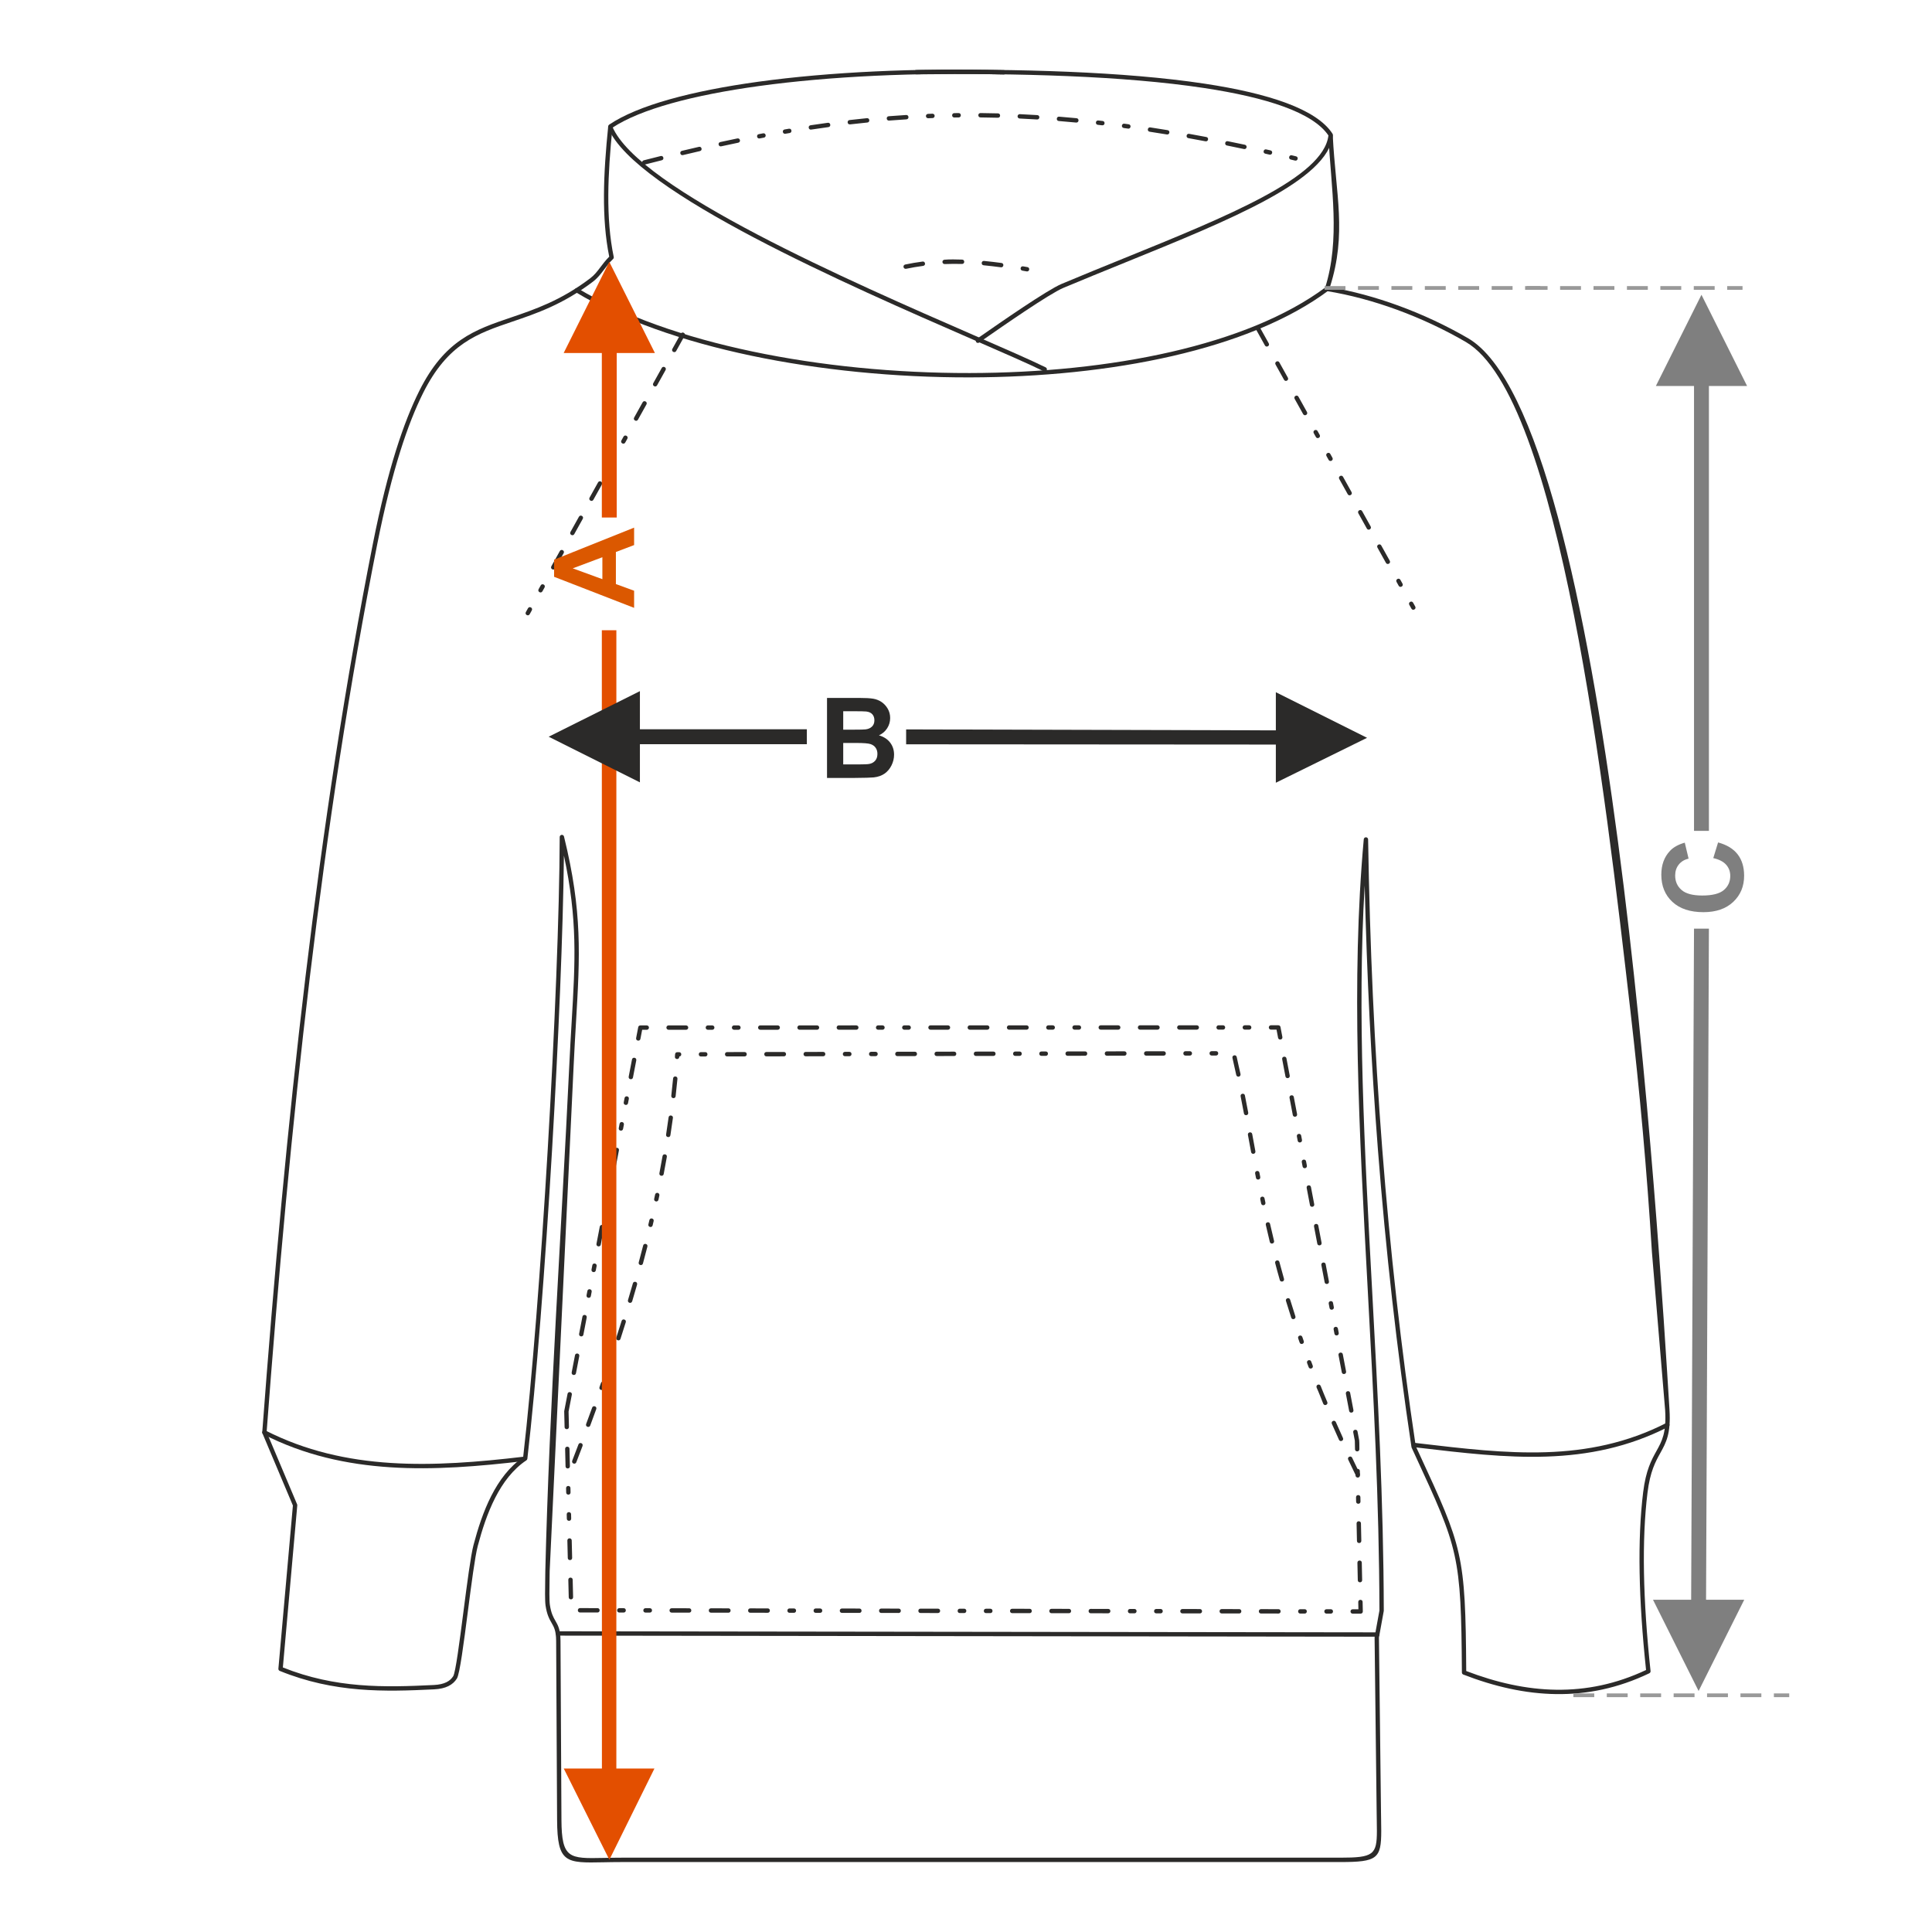 <?xml version="1.0" encoding="UTF-8"?>
<!DOCTYPE svg PUBLIC "-//W3C//DTD SVG 1.1//EN" "http://www.w3.org/Graphics/SVG/1.1/DTD/svg11.dtd">
<!-- Creator: CorelDRAW 2017 -->
<svg xmlns="http://www.w3.org/2000/svg" xml:space="preserve" width="1000px" height="1000px" version="1.1" style="shape-rendering:geometricPrecision; text-rendering:geometricPrecision; image-rendering:optimizeQuality; fill-rule:evenodd; clip-rule:evenodd"
viewBox="0 0 1000 1000"
 xmlns:xlink="http://www.w3.org/1999/xlink">
 <defs>
  <style type="text/css">
   <![CDATA[
    .fil1 {fill:none}
    .fil3 {fill:#2B2A29;fill-rule:nonzero}
    .fil0 {fill:#2B2A29;fill-rule:nonzero}
    .fil2 {fill:#7F7F7F;fill-rule:nonzero}
    .fil6 {fill:#999999;fill-rule:nonzero}
    .fil5 {fill:#DB5800;fill-rule:nonzero}
    .fil4 {fill:#E34F00;fill-rule:nonzero}
   ]]>
  </style>
 </defs>
 <g id="Ebene_x0020_1">
  <path class="fil0" d="M428.062 361.243l16.562 0c3.288,0 5.727,0.136 7.337,0.405 1.62,0.28 3.056,0.849 4.329,1.707 1.272,0.868 2.333,2.014 3.182,3.451 0.848,1.436 1.272,3.056 1.272,4.839 0,1.929 -0.52,3.712 -1.562,5.323 -1.041,1.619 -2.458,2.824 -4.242,3.633 2.517,0.743 4.444,1.996 5.804,3.77 1.35,1.774 2.024,3.856 2.024,6.257 0,1.89 -0.433,3.721 -1.311,5.505 -0.877,1.783 -2.073,3.21 -3.596,4.28 -1.513,1.061 -3.384,1.717 -5.611,1.967 -1.388,0.145 -4.752,0.241 -10.084,0.28l-14.104 0 0 -41.417zm8.388 6.884l0 9.544 5.475 0c3.249,0 5.273,-0.048 6.064,-0.144 1.427,-0.164 2.555,-0.656 3.375,-1.476 0.819,-0.819 1.224,-1.889 1.224,-3.22 0,-1.282 -0.357,-2.313 -1.061,-3.114 -0.703,-0.8 -1.755,-1.282 -3.143,-1.446 -0.829,-0.096 -3.21,-0.144 -7.134,-0.144l-4.8 0zm0 16.427l0 11.106 7.751 0c3.008,0 4.926,-0.086 5.736,-0.25 1.243,-0.231 2.256,-0.781 3.036,-1.658 0.781,-0.888 1.177,-2.054 1.177,-3.529 0,-1.253 -0.299,-2.304 -0.907,-3.171 -0.597,-0.868 -1.475,-1.505 -2.612,-1.899 -1.138,-0.396 -3.615,-0.599 -7.423,-0.599l-6.758 0z"/>
  <rect class="fil1" x="-0.001" y="-0.001" width="1000.002" height="1000.002"/>
  <polygon class="fil0" points="660.374,378.035 469.013,377.538 469.013,385.251 660.374,385.383 660.374,405.143 707.59,381.892 660.374,358.291 "/>
  <polygon class="fil2" points="876.819,199.792 876.819,430.061 884.531,430.061 884.531,199.792 904.29,199.792 880.675,152.576 857.075,199.792 "/>
  <path class="fil2" d="M886.79 444.141l2.488 -8.099c4.56,1.244 7.944,3.317 10.161,6.209 2.208,2.892 3.317,6.556 3.317,11 0,5.505 -1.881,10.026 -5.64,13.574 -3.76,3.538 -8.899,5.312 -15.426,5.312 -6.893,0 -12.253,-1.784 -16.071,-5.341 -3.818,-3.557 -5.726,-8.243 -5.726,-14.046 0,-5.071 1.504,-9.188 4.502,-12.35 1.774,-1.89 4.319,-3.297 7.645,-4.242l1.967 8.272c-2.14,0.491 -3.837,1.513 -5.08,3.065 -1.245,1.562 -1.862,3.452 -1.862,5.669 0,3.075 1.099,5.573 3.307,7.482 2.199,1.918 5.766,2.872 10.702,2.872 5.225,0 8.956,-0.944 11.173,-2.824 2.227,-1.89 3.336,-4.339 3.336,-7.356 0,-2.227 -0.704,-4.146 -2.121,-5.746 -1.417,-1.601 -3.635,-2.757 -6.672,-3.451z"/>
  <polygon class="fil2" points="879.194,875.248 855.594,828.031 875.338,828.031 876.819,480.654 884.531,480.654 883.051,828.031 902.81,828.031 "/>
  <path class="fil3" d="M474.242 38.484c-0.622,0.007 -1.132,-0.49 -1.139,-1.112 -0.007,-0.622 0.491,-1.132 1.113,-1.139 52.341,-0.678 107.574,0.765 149.298,7.08 33.212,5.027 57.982,13.193 66.194,25.908 0.162,0.253 0.21,0.548 0.158,0.822 -2.226,23.111 -52.576,43.549 -107.58,65.872 -10.679,4.335 -21.536,8.741 -31.91,13.105 -7.364,3.096 -31.899,20.172 -41.093,26.571l-2.462 1.712c-0.512,0.355 -1.215,0.228 -1.571,-0.284 -0.356,-0.512 -0.229,-1.216 0.283,-1.571l2.463 -1.712c9.239,-6.43 33.897,-23.592 41.505,-26.791 10.835,-4.557 21.473,-8.875 31.938,-13.122 54.116,-21.963 103.666,-42.079 106.153,-63.71 -8.033,-11.907 -32.106,-19.676 -64.413,-24.566 -41.621,-6.3 -96.721,-7.739 -148.937,-7.063z"/>
  <path class="fil3" d="M687.588 70.323c-0.029,-0.622 0.451,-1.15 1.073,-1.179 0.621,-0.029 1.149,0.451 1.178,1.073 1.523,30.408 7.401,50.632 -1.493,78.426 11.728,1.982 23.75,5.267 35.506,9.564 12.507,4.574 24.719,10.296 35.959,16.822 73.475,42.659 98.953,468.281 104.315,554.697 0.769,12.407 -1.766,16.977 -4.759,22.37 -2.47,4.45 -5.27,9.494 -6.63,20.567 -1.491,12.137 -2.088,25.915 -1.818,41.284 0.272,15.391 1.416,32.406 3.404,50.995 0.055,0.51 -0.241,0.976 -0.692,1.162 -16.045,7.695 -32.093,10.964 -48.142,10.754 -16.045,-0.211 -32.077,-3.9 -48.095,-10.119 -0.457,-0.177 -0.734,-0.621 -0.719,-1.086 -0.398,-60.95 -1.771,-63.921 -24.253,-112.536l-1.757 -3.8c-0.047,-0.101 -0.076,-0.205 -0.092,-0.31 -7.589,-50.67 -13.32,-101.87 -17.375,-154.114 -3.464,-44.636 -5.706,-90.062 -6.839,-136.601 -3.919,66.066 -0.118,136.252 3.852,209.58 2.907,53.686 5.907,109.058 6.035,165.806 0,0.071 -0.007,0.141 -0.02,0.208l-2.489 13.695 1.073 90.739 0.057 3.878c0.034,2.145 0.066,4.078 0.066,5.481 -0.004,14.354 -2.063,16.111 -21.152,16.111l-371.954 0c-3.654,0 -6.664,0.063 -9.361,0.118 -19.593,0.402 -23.996,0.491 -24.114,-21.962l-0.489 -92.578c-0.027,-5.309 -1.117,-7.201 -2.337,-9.319 -1.156,-2.01 -2.422,-4.204 -3.147,-9.045 -0.364,-2.437 -0.258,-8.885 -0.177,-13.848 0.026,-1.56 0.05,-2.974 0.054,-4.043 2.106,-86.326 8.286,-175.092 12.406,-261.614 0.385,-8.297 0.827,-15.762 1.239,-22.745 1.836,-31.067 3.114,-52.699 -4.016,-85.919 -0.441,39.104 -2.805,95.828 -6.164,152.764 -3.513,59.506 -8.116,119.268 -12.757,159.438 -0.039,0.343 -0.228,0.632 -0.495,0.81 -6.994,4.665 -12.195,11.635 -16.185,19.464 -4.031,7.91 -6.831,16.695 -9.001,24.896 -1.431,5.409 -3.298,19.812 -5.135,33.997 -2.106,16.264 -4.177,32.248 -5.664,34.609 -1.038,1.641 -2.468,2.979 -4.444,3.941 -1.909,0.93 -4.331,1.504 -7.409,1.653 -12.749,0.62 -25.632,1.105 -38.843,0.005 -13.263,-1.104 -26.863,-3.804 -40.996,-9.56 -0.5,-0.203 -0.777,-0.724 -0.689,-1.236l7.499 -84.363 -15.778 -37.401c-0.072,-0.171 -0.099,-0.348 -0.085,-0.521 5.971,-79.912 13.128,-158.764 22.378,-235.734 9.25,-76.981 20.596,-152.078 34.947,-224.466 3.874,-19.463 7.877,-35.183 11.898,-48.015 4.029,-12.858 8.078,-22.82 12.033,-30.739 13.187,-26.397 28.764,-31.689 47.47,-38.041 12.244,-4.158 25.857,-8.781 40.984,-20.264 2.262,-1.717 3.712,-3.642 5.303,-5.755 1.274,-1.696 2.637,-3.507 4.585,-5.466 -2.03,-9.956 -2.784,-20.705 -2.727,-31.954 0.059,-11.451 0.957,-23.409 2.205,-35.575 0.035,-0.346 0.224,-0.638 0.491,-0.82 14.802,-9.973 42.564,-17.434 77.293,-22.211 36.81,-5.064 81.514,-7.13 126.922,-5.983 0.622,0.014 1.114,0.531 1.099,1.152 -0.014,0.622 -0.531,1.113 -1.152,1.099 -45.286,-1.143 -89.865,0.916 -126.568,5.965 -34.057,4.685 -61.28,11.93 -75.898,21.56 -1.213,11.933 -2.083,23.641 -2.141,34.821 -0.057,11.323 0.716,22.122 2.806,32.088 0.075,0.365 -0.031,0.758 -0.318,1.037 -2.051,1.997 -3.473,3.885 -4.797,5.642 -1.689,2.241 -3.229,4.283 -5.743,6.192 -15.434,11.715 -29.22,16.398 -41.62,20.609 -18.225,6.188 -33.4,11.344 -46.173,36.911 -3.909,7.826 -7.913,17.678 -11.9,30.404 -3.997,12.753 -7.978,28.394 -11.836,47.776 -14.34,72.334 -25.677,147.376 -34.921,224.297 -9.235,76.849 -16.383,155.582 -22.352,235.373l15.777 37.402c0.069,0.164 0.1,0.346 0.084,0.535l-7.458 83.9c13.619,5.445 26.747,8.023 39.563,9.09 13.112,1.092 25.899,0.61 38.552,-0.005 2.749,-0.133 4.88,-0.63 6.527,-1.433 1.578,-0.768 2.711,-1.823 3.526,-3.111 1.224,-1.944 3.263,-17.678 5.337,-33.69 1.848,-14.271 3.726,-28.765 5.188,-34.289 2.206,-8.339 5.057,-17.277 9.168,-25.345 4.07,-7.985 9.374,-15.126 16.511,-20.025 4.618,-40.136 9.193,-99.594 12.687,-158.797 3.645,-61.763 6.116,-123.226 6.235,-162.177 -0.024,-0.526 0.326,-1.014 0.856,-1.144 0.604,-0.149 1.215,0.221 1.364,0.824 9.59,39.044 8.242,61.835 6.228,95.918 -0.415,7.044 -0.861,14.571 -1.238,22.7l-12.406 261.583c-0.006,1.098 -0.03,2.49 -0.055,4.021 -0.079,4.869 -0.184,11.194 0.16,13.487 0.663,4.43 1.813,6.424 2.865,8.25 1.376,2.39 2.606,4.525 2.637,10.432l0.488 92.578c0.105,20.164 4.09,20.082 21.819,19.719 2.886,-0.059 6.109,-0.126 9.405,-0.126l371.954 0c17.057,0 18.897,-1.511 18.897,-13.852 -0.004,-1.873 -0.032,-3.571 -0.062,-5.444l-0.057 -3.885 -1.074 -90.849c-0.001,-0.071 0.004,-0.141 0.017,-0.212l2.492 -13.71c-0.131,-56.594 -3.128,-111.935 -6.034,-165.592 -4.453,-82.217 -8.69,-160.487 -2.081,-233.558 0.034,-0.583 0.513,-1.05 1.106,-1.058 0.622,-0.01 1.133,0.486 1.143,1.108 0.888,54.775 3.268,108.017 7.321,160.246 4.047,52.136 9.765,103.23 17.332,153.797l1.688 3.651c22.579,48.827 24.045,52.002 24.452,112.741 15.543,5.961 31.077,9.489 46.594,9.692 15.492,0.204 30.986,-2.906 46.482,-10.217 -1.941,-18.325 -3.059,-35.144 -3.329,-50.407 -0.273,-15.504 0.328,-29.385 1.827,-41.593 1.411,-11.493 4.33,-16.75 6.904,-21.388 2.818,-5.078 5.206,-9.379 4.476,-21.142l-6.83 -81.637c-2.658,-42.842 -6.244,-82.457 -11.15,-125.062 -12.991,-112.821 -36.521,-317.909 -85.215,-346.18 -11.133,-6.465 -23.222,-12.131 -35.595,-16.655 -12.066,-4.411 -24.401,-7.741 -36.385,-9.671l-0.168 -0.04c-0.592,-0.19 -0.918,-0.825 -0.729,-1.416 8.077,-25.234 3.127,-52.064 1.785,-78.875z"/>
  <path class="fil3" d="M314.847 66.341c-0.239,-0.575 0.034,-1.235 0.609,-1.474 0.574,-0.239 1.235,0.035 1.474,0.609 13.58,32.393 123.64,80.36 187.186,108.055 16.124,7.028 29.263,12.754 37.138,16.624 0.558,0.273 0.789,0.947 0.517,1.504 -0.273,0.559 -0.947,0.79 -1.505,0.517 -7.774,-3.821 -20.919,-9.549 -37.05,-16.58 -63.851,-27.827 -174.438,-76.025 -188.369,-109.255z"/>
  <path class="fil3" d="M297.974 151.226c-0.534,-0.321 -0.706,-1.015 -0.385,-1.549 0.322,-0.533 1.015,-0.705 1.549,-0.384 47.178,28.499 125.976,43.933 202.807,43.791 72.775,-0.135 143.723,-14.241 184.26,-44.447 0.5,-0.37 1.206,-0.266 1.576,0.234 0.37,0.499 0.265,1.205 -0.234,1.575 -40.941,30.507 -112.39,44.754 -185.602,44.889 -77.207,0.142 -156.452,-15.403 -203.971,-44.109z"/>
  <path class="fil3" d="M333.217 82.977c-1.425,0.356 -0.898,2.552 0.561,2.188 2.917,-0.745 5.834,-1.485 8.756,-2.214 1.443,-0.36 0.897,-2.553 -0.549,-2.191 -2.926,0.728 -5.847,1.469 -8.768,2.217zm337.087 0.135c1.416,0.353 1.999,-1.83 0.525,-2.198l-2.2 -0.524c-1.411,-0.353 -1.999,1.829 -0.521,2.198l2.196 0.524zm-13.19 -3.07c1.38,0.346 2.005,-1.826 0.496,-2.203l-2.206 -0.498c-1.377,-0.344 -2.005,1.828 -0.493,2.206l2.203 0.495zm-13.228 -2.9c0.234,0.058 0.506,0.012 0.708,-0.08 0.986,-0.493 0.827,-1.864 -0.24,-2.131 -2.951,-0.625 -5.904,-1.237 -8.86,-1.838 -1.565,-0.261 -1.821,1.986 -0.448,2.215 2.949,0.6 5.896,1.209 8.84,1.834zm-19.912 -4.005c1.529,0.255 1.829,-1.986 0.42,-2.22 -2.965,-0.559 -5.932,-1.108 -8.902,-1.639 -1.498,-0.25 -1.834,1.985 -0.394,2.225 2.962,0.529 5.919,1.077 8.876,1.634zm-19.997 -3.542c1.462,0.244 1.842,-1.984 0.366,-2.23 -2.977,-0.492 -5.958,-0.96 -8.94,-1.416 -1.429,-0.239 -1.848,1.982 -0.339,2.233 2.973,0.457 5.945,0.922 8.913,1.413zm-20.076 -3.026c1.384,0.231 1.857,-1.98 0.302,-2.239l-2.241 -0.303c-1.304,-0.217 -1.901,1.844 -0.356,2.23 0.758,0.118 1.534,0.208 2.295,0.312zm-13.428 -1.703c1.574,0.131 1.653,-2.128 0.259,-2.244l-2.249 -0.259c-1.562,-0.131 -1.656,2.128 -0.251,2.246l2.241 0.257zm-13.457 -1.43c1.513,0.126 1.666,-2.129 0.211,-2.25 -3.005,-0.284 -6.01,-0.551 -9.018,-0.796 -1.475,-0.123 -1.673,2.128 -0.181,2.253 2.999,0.245 5.993,0.51 8.988,0.793zm-20.236 -1.599c1.425,0.119 1.683,-2.126 0.141,-2.255 -3.015,-0.181 -6.027,-0.347 -9.045,-0.49 -0.17,-0.014 -0.349,0.032 -0.493,0.089 -1.088,0.495 -0.831,2.066 0.39,2.169 3.005,0.142 6.004,0.307 9.007,0.487zm-20.272 -0.896c1.557,0 1.475,-2.258 0.054,-2.258 -3.019,-0.076 -6.036,-0.132 -9.056,-0.163 -1.509,0 -1.485,2.259 -0.016,2.259 3.007,0.032 6.012,0.086 9.018,0.162zm-20.295 -0.153c1.459,0 1.496,-2.26 -0.024,-2.26 -0.754,0 -1.512,0.02 -2.266,0.031 -1.444,0 -1.499,2.26 0.037,2.26 0.749,-0.011 1.505,-0.031 2.253,-0.031zm-13.522 0.324c1.26,0 1.577,-2.003 0.088,-2.252l-0.173 -0.006 -2.264 0.089c-1.493,0.124 -1.407,2.256 0.096,2.256l2.253 -0.087zm-13.512 0.667c1.54,-0.128 1.285,-2.374 -0.143,-2.254 -3.013,0.187 -6.023,0.401 -9.034,0.637 -1.494,0.124 -1.293,2.375 0.179,2.252 2.998,-0.236 5.997,-0.449 8.998,-0.635zm-20.226 1.639c1.433,-0.119 1.308,-2.375 -0.228,-2.248 -3.003,0.301 -6.005,0.621 -9.003,0.971 -1.39,0.116 -1.314,2.376 0.264,2.244 2.987,-0.346 5.975,-0.667 8.967,-0.967zm-20.156 2.376c1.552,-0.258 1.082,-2.47 -0.305,-2.24 -2.987,0.403 -5.986,0.823 -8.965,1.285 -1.507,0.25 -1.089,2.471 0.341,2.233 2.974,-0.444 5.949,-0.877 8.929,-1.278zm-20.066 3.058c1.456,-0.242 1.1,-2.474 -0.378,-2.227l-2.232 0.379c-1.448,0.241 -1.099,2.473 0.387,2.226l2.223 -0.378zm-13.323 2.382c1.406,-0.234 1.11,-2.476 -0.422,-2.221l-2.223 0.424c-1.399,0.233 -1.112,2.475 0.427,2.218l2.218 -0.421zm-13.281 2.628c1.455,-0.363 1.021,-2.459 -0.46,-2.212 -2.953,0.612 -5.906,1.234 -8.851,1.88 -1.526,0.382 -0.882,2.549 0.482,2.208 2.939,-0.643 5.883,-1.265 8.829,-1.876zm-19.84 4.344c1.494,-0.373 0.888,-2.55 -0.508,-2.201 -2.939,0.677 -5.876,1.365 -8.808,2.069 -1.47,0.368 -0.892,2.551 0.526,2.197 2.928,-0.699 5.857,-1.389 8.79,-2.065z"/>
  <path class="fil3" d="M354.379 173.788c0.725,-1.327 -1.272,-2.385 -1.975,-1.098l-4.395 7.897c-0.723,1.328 1.273,2.386 1.975,1.098l4.395 -7.897zm-82.192 143.027c-0.724,1.327 1.272,2.385 1.975,1.098l1.099 -1.974c0.724,-1.328 -1.273,-2.386 -1.975,-1.098l-1.099 1.974zm6.594 -11.847c-0.725,1.329 1.272,2.386 1.975,1.099l1.099 -1.974c0.723,-1.329 -1.273,-2.385 -1.976,-1.099l-1.098 1.974zm6.593 -11.845c-0.724,1.327 1.273,2.385 1.975,1.097l4.396 -7.898c0.724,-1.327 -1.273,-2.385 -1.975,-1.098l-4.396 7.899zm9.89 -17.771c-0.723,1.328 1.273,2.385 1.975,1.099l4.396 -7.897c0.725,-1.328 -1.272,-2.386 -1.975,-1.098l-4.396 7.896zm9.891 -17.768c-0.725,1.328 1.272,2.385 1.975,1.098l4.396 -7.897c0.723,-1.328 -1.274,-2.385 -1.975,-1.098l-4.396 7.897zm9.89 -17.769c-0.724,1.329 1.273,2.385 1.975,1.099l1.099 -1.974c0.724,-1.329 -1.273,-2.386 -1.975,-1.099l-1.099 1.974zm6.594 -11.845c-0.724,1.328 1.273,2.385 1.975,1.098l1.098 -1.974c0.724,-1.328 -1.273,-2.385 -1.974,-1.098l-1.099 1.974zm6.592 -11.846c-0.724,1.328 1.273,2.386 1.975,1.098l4.395 -7.896c0.724,-1.328 -1.272,-2.386 -1.974,-1.099l-4.396 7.897zm9.889 -17.769c-0.723,1.329 1.273,2.386 1.975,1.099l4.395 -7.897c0.725,-1.328 -1.272,-2.385 -1.974,-1.098l-4.396 7.896z"/>
  <path class="fil3" d="M652.304 169.808c-0.702,-1.286 -2.699,-0.229 -1.975,1.099l4.396 7.897c0.701,1.287 2.698,0.229 1.974,-1.098l-4.395 -7.898zm78.243 145.223c0.702,1.288 2.699,0.23 1.975,-1.098l-1.1 -1.974c-0.701,-1.287 -2.698,-0.23 -1.974,1.098l1.099 1.974zm-6.594 -11.846c0.702,1.287 2.699,0.23 1.975,-1.098l-1.099 -1.975c-0.702,-1.286 -2.699,-0.229 -1.975,1.099l1.099 1.974zm-6.594 -11.846c0.703,1.287 2.7,0.229 1.975,-1.098l-4.395 -7.898c-0.702,-1.287 -2.699,-0.23 -1.975,1.098l4.395 7.898zm-9.889 -17.77c0.701,1.287 2.698,0.23 1.974,-1.098l-4.396 -7.897c-0.702,-1.287 -2.699,-0.229 -1.974,1.098l4.396 7.897zm-9.891 -17.769c0.702,1.288 2.699,0.23 1.975,-1.098l-4.396 -7.897c-0.702,-1.287 -2.699,-0.229 -1.975,1.099l4.396 7.896zm-9.891 -17.768c0.703,1.287 2.7,0.23 1.975,-1.098l-1.098 -1.975c-0.702,-1.286 -2.699,-0.229 -1.976,1.099l1.099 1.974zm-6.593 -11.846c0.702,1.288 2.699,0.23 1.975,-1.097l-1.099 -1.975c-0.701,-1.287 -2.698,-0.229 -1.975,1.098l1.099 1.974zm-6.592 -11.845c0.702,1.287 2.699,0.229 1.974,-1.098l-4.395 -7.898c-0.702,-1.286 -2.698,-0.229 -1.975,1.099l4.396 7.897zm-9.889 -17.768c0.701,1.286 2.698,0.229 1.974,-1.099l-4.395 -7.897c-0.702,-1.287 -2.699,-0.229 -1.975,1.098l4.396 7.898z"/>
  <path class="fil3" d="M292.052 730.326l-0.014 0.108c-0.007,0.075 -0.008,0.146 -0.003,0.21l0.195 8.005c0,1.421 2.259,1.502 2.259,-0.055l-0.195 -7.958 1.688 -8.757c0.257,-1.54 -1.986,-1.827 -2.219,-0.428l-1.711 8.875zm2.712 19.563c0,-1.421 -2.258,-1.502 -2.258,0.055l0.221 9.035c0,1.421 2.259,1.503 2.259,-0.054l-0.222 -9.036zm0.497 20.33c0,-1.42 -2.258,-1.502 -2.258,0.055l0.055 2.259c0,1.421 2.258,1.502 2.258,-0.055l-0.055 -2.259zm0.331 13.554c0,-1.421 -2.258,-1.502 -2.258,0.054l0.055 2.258c0,1.422 2.258,1.503 2.258,-0.054l-0.055 -2.258zm0.331 13.552c0,-1.421 -2.259,-1.502 -2.259,0.055l0.22 9.035c0,1.421 2.258,1.502 2.258,-0.055l-0.219 -9.035zm0.495 20.329c0,-1.42 -2.259,-1.502 -2.259,0.055l0.22 9.035c0,1.421 2.258,1.502 2.258,-0.055l-0.219 -9.035zm3.795 14.698c-1.49,0 -1.488,2.26 -0.004,2.26l9.039 0.014c1.49,0 1.488,-2.26 0.003,-2.26l-9.038 -0.014zm20.336 0.032c-1.49,0 -1.488,2.26 -0.004,2.26l2.259 0.003c1.491,0 1.489,-2.259 0.004,-2.259l-2.259 -0.004zm13.557 0.021c-1.491,0 -1.488,2.26 -0.004,2.26l2.26 0.003c1.491,0 1.488,-2.259 0.004,-2.259l-2.26 -0.004zm13.558 0.022c-1.491,0 -1.489,2.259 -0.004,2.259l9.037 0.015c1.491,0 1.489,-2.26 0.004,-2.26l-9.037 -0.014zm20.335 0.032c-1.491,0 -1.488,2.26 -0.004,2.26l9.039 0.014c1.49,0 1.488,-2.26 0.003,-2.26l-9.038 -0.014zm20.335 0.032c-1.489,0 -1.487,2.259 -0.003,2.259l9.038 0.014c1.491,0 1.488,-2.259 0.004,-2.259l-9.039 -0.014zm20.337 0.032c-1.491,0 -1.488,2.259 -0.004,2.259l2.26 0.004c1.49,0 1.488,-2.259 0.003,-2.259l-2.259 -0.004zm13.556 0.021c-1.489,0 -1.487,2.26 -0.003,2.26l2.26 0.004c1.49,0 1.488,-2.26 0.003,-2.26l-2.26 -0.004zm13.558 0.022c-1.491,0 -1.488,2.259 -0.003,2.259l9.038 0.014c1.49,0 1.488,-2.259 0.003,-2.259l-9.038 -0.014zm20.335 0.031c-1.489,0 -1.487,2.26 -0.003,2.26l9.038 0.014c1.491,0 1.488,-2.259 0.004,-2.259l-9.039 -0.015zm20.337 0.033c-1.491,0 -1.489,2.259 -0.004,2.259l9.038 0.014c1.491,0 1.489,-2.26 0.003,-2.26l-9.037 -0.013zm20.335 0.03c-1.49,0 -1.487,2.26 -0.003,2.26l2.259 0.003c1.491,0 1.488,-2.259 0.004,-2.259l-2.26 -0.004zm13.558 0.021c-1.491,0 -1.489,2.259 -0.004,2.259l2.26 0.003c1.49,0 1.488,-2.26 0.003,-2.26l-2.259 -0.002zm13.557 0.02c-1.49,0 -1.488,2.259 -0.004,2.259l9.038 0.014c1.491,0 1.488,-2.259 0.004,-2.259l-9.038 -0.014zm20.336 0.03c-1.491,0 -1.489,2.26 -0.004,2.26l9.038 0.013c1.491,0 1.488,-2.259 0.003,-2.259l-9.037 -0.014zm20.335 0.032c-1.49,0 -1.487,2.259 -0.003,2.259l9.038 0.014c1.49,0 1.488,-2.26 0.004,-2.26l-9.039 -0.013zm20.336 0.03c-1.49,0 -1.488,2.259 -0.004,2.259l2.26 0.004c1.491,0 1.488,-2.259 0.003,-2.259l-2.259 -0.004zm13.557 0.02c-1.49,0 -1.487,2.26 -0.003,2.26l2.26 0.003c1.489,0 1.487,-2.26 0.003,-2.26l-2.26 -0.003zm13.558 0.021c-1.491,0 -1.489,2.259 -0.004,2.259l9.038 0.014c1.491,0 1.488,-2.26 0.003,-2.26l-9.037 -0.013zm20.335 0.03c-1.49,0 -1.487,2.26 -0.003,2.26l9.038 0.014c1.49,0 1.488,-2.26 0.004,-2.26l-9.039 -0.014zm20.336 0.031c-1.49,0 -1.488,2.26 -0.004,2.26l9.039 0.013c1.49,0 1.488,-2.259 0.003,-2.259l-9.038 -0.014zm20.336 0.031c-1.49,0 -1.488,2.26 -0.003,2.26l2.259 0.003c1.49,0 1.488,-2.26 0.004,-2.26l-2.26 -0.003zm13.557 0.02c-1.49,0 -1.488,2.26 -0.004,2.26l2.26 0.002c1.491,0 1.488,-2.259 0.004,-2.259l-2.26 -0.003zm13.557 0.021c-1.491,0 -1.488,2.259 -0.004,2.259l4.124 0.006 0.013 -0.013c0.561,-0.001 1.119,-0.371 1.119,-1.141l-0.105 -4.914c0,-1.429 -2.26,-1.501 -2.26,0.049l0.081 3.758 -2.968 -0.004zm2.646 -15.049c0,1.429 2.26,1.501 2.26,-0.049l-0.192 -9.036c0,-1.429 -2.26,-1.502 -2.26,0.049l0.192 9.036zm-0.432 -20.332c0,1.429 2.26,1.502 2.26,-0.049l-0.192 -9.036c0,-1.429 -2.26,-1.501 -2.26,0.049l0.192 9.036zm-0.432 -20.331c0,1.429 2.26,1.501 2.26,-0.049l-0.048 -2.258c0,-1.43 -2.26,-1.502 -2.26,0.048l0.048 2.259zm-0.288 -13.554c0,1.429 2.259,1.502 2.259,-0.049l-0.048 -2.258c0,-1.43 -2.259,-1.502 -2.259,0.048l0.048 2.259zm-0.289 -13.553c0,1.429 2.26,1.501 2.26,-0.049 -0.031,-1.473 0.037,-3.277 -0.116,-4.707l-0.846 -4.437c-0.235,-1.406 -2.475,-1.11 -2.219,0.422l0.827 4.341 0.094 4.43zm-3.035 -19.87c0.234,1.406 2.475,1.11 2.219,-0.423l-1.691 -8.878c-0.235,-1.406 -2.475,-1.11 -2.22,0.422l1.692 8.879zm-3.806 -19.978c0.234,1.406 2.474,1.11 2.219,-0.422l-1.691 -8.878c-0.235,-1.406 -2.475,-1.11 -2.22,0.422l1.692 8.878zm-3.806 -19.977c0.235,1.406 2.475,1.11 2.22,-0.422l-0.423 -2.219c-0.234,-1.405 -2.475,-1.11 -2.219,0.422l0.422 2.219zm-2.535 -13.317c0.234,1.405 2.475,1.109 2.219,-0.422l-0.422 -2.22c-0.235,-1.405 -2.475,-1.109 -2.22,0.423l0.423 2.219zm-2.536 -13.318c0.234,1.406 2.474,1.11 2.218,-0.422l-1.69 -8.878c-0.234,-1.406 -2.475,-1.111 -2.219,0.422l1.691 8.878zm-3.805 -19.977c0.234,1.406 2.475,1.11 2.219,-0.422l-1.69 -8.879c-0.235,-1.405 -2.475,-1.109 -2.22,0.422l1.691 8.879zm-3.804 -19.977c0.234,1.406 2.475,1.11 2.219,-0.422l-1.691 -8.879c-0.234,-1.405 -2.475,-1.109 -2.219,0.422l1.691 8.879zm-3.805 -19.977c0.235,1.405 2.475,1.11 2.22,-0.422l-0.423 -2.219c-0.234,-1.406 -2.475,-1.11 -2.219,0.422l0.422 2.219zm-2.535 -13.317c0.234,1.406 2.474,1.11 2.219,-0.423l-0.422 -2.218c-0.235,-1.406 -2.475,-1.11 -2.22,0.422l0.423 2.219zm-2.537 -13.317c0.235,1.405 2.475,1.109 2.219,-0.422l-1.69 -8.879c-0.234,-1.405 -2.475,-1.109 -2.219,0.422l1.69 8.879zm-3.804 -19.976c0.234,1.405 2.475,1.109 2.219,-0.423l-1.691 -8.877c-0.234,-1.406 -2.475,-1.11 -2.219,0.422l1.691 8.878zm-3.804 -19.976c0.234,1.405 2.475,1.109 2.219,-0.422l-0.979 -5.142c-0.058,-0.337 -0.269,-0.654 -0.665,-0.834 -0.156,-0.056 -0.266,-0.091 -0.446,-0.091l-3.798 0.001c-1.201,0 -1.583,1.651 -0.445,2.168 0.155,0.056 0.265,0.092 0.445,0.092l2.863 -0.002 0.806 4.23zm-14.966 -4.226c1.201,0 1.583,-1.65 0.446,-2.168 -0.156,-0.056 -0.266,-0.091 -0.446,-0.091l-2.259 0.001c-1.202,0 -1.584,1.65 -0.447,2.167 0.156,0.057 0.266,0.092 0.447,0.092l2.259 -0.001zm-13.557 0.004c1.201,0 1.583,-1.651 0.446,-2.169 -0.156,-0.056 -0.266,-0.091 -0.446,-0.091l-2.26 0.001c-1.202,0 -1.583,1.651 -0.446,2.168 0.155,0.056 0.266,0.092 0.446,0.092l2.26 -0.001zm-13.558 0.004c1.202,0 1.584,-1.651 0.447,-2.169 -0.156,-0.056 -0.266,-0.091 -0.447,-0.091l-9.037 0.002c-1.202,0 -1.584,1.652 -0.447,2.169 0.156,0.056 0.266,0.091 0.447,0.091l9.037 -0.002zm-20.335 0.005c1.202,0 1.583,-1.652 0.446,-2.168 -0.156,-0.057 -0.266,-0.092 -0.446,-0.092l-9.039 0.003c-1.201,0 -1.583,1.651 -0.445,2.168 0.155,0.056 0.265,0.091 0.445,0.091l9.039 -0.002zm-20.336 0.005c1.201,0 1.583,-1.651 0.446,-2.168 -0.156,-0.056 -0.266,-0.092 -0.446,-0.092l-9.038 0.003c-1.202,0 -1.584,1.651 -0.447,2.168 0.156,0.057 0.267,0.091 0.447,0.091l9.038 -0.002zm-20.336 0.006c1.202,0 1.584,-1.652 0.446,-2.169 -0.155,-0.056 -0.265,-0.091 -0.446,-0.091l-2.26 0c-1.201,0 -1.583,1.652 -0.445,2.169 0.155,0.056 0.265,0.091 0.445,0.091l2.26 0zm-13.557 0.003c1.201,0 1.583,-1.651 0.446,-2.168 -0.156,-0.057 -0.266,-0.091 -0.446,-0.091l-2.259 0c-1.202,0 -1.584,1.651 -0.447,2.168 0.156,0.057 0.266,0.091 0.447,0.091l2.259 0zm-13.557 0.004c1.202,0 1.583,-1.652 0.446,-2.169 -0.155,-0.056 -0.266,-0.091 -0.446,-0.091l-9.039 0.002c-1.201,0 -1.583,1.651 -0.445,2.169 0.155,0.056 0.265,0.091 0.445,0.091l9.039 -0.002zm-20.336 0.005c1.201,0 1.583,-1.651 0.446,-2.168 -0.156,-0.056 -0.266,-0.092 -0.446,-0.092l-9.038 0.003c-1.202,0 -1.584,1.651 -0.447,2.168 0.156,0.056 0.267,0.092 0.447,0.092l9.038 -0.003zm-20.336 0.005c1.202,0 1.584,-1.651 0.446,-2.168 -0.155,-0.057 -0.265,-0.091 -0.446,-0.091l-9.038 0.002c-1.202,0 -1.584,1.651 -0.446,2.168 0.155,0.057 0.265,0.091 0.446,0.091l9.038 -0.002zm-20.336 0.005c1.202,0 1.583,-1.651 0.446,-2.167 -0.155,-0.057 -0.266,-0.092 -0.446,-0.092l-2.259 0c-1.202,0 -1.584,1.652 -0.446,2.169 0.155,0.057 0.266,0.091 0.446,0.091l2.259 -0.001zm-13.557 0.004c1.202,0 1.584,-1.651 0.446,-2.168 -0.155,-0.056 -0.265,-0.092 -0.446,-0.092l-2.26 0c-1.201,0 -1.583,1.652 -0.445,2.169 0.155,0.056 0.265,0.091 0.445,0.091l2.26 0zm-13.557 0.003c1.201,0 1.583,-1.651 0.446,-2.169 -0.156,-0.056 -0.266,-0.091 -0.446,-0.091l-9.038 0.001c-1.202,0 -1.583,1.652 -0.446,2.169 0.155,0.057 0.266,0.091 0.446,0.091l9.038 -0.001zm-20.336 0.004c1.202,0 1.584,-1.652 0.446,-2.169 -0.155,-0.056 -0.265,-0.091 -0.446,-0.091l-9.038 0.002c-1.202,0 -1.584,1.651 -0.446,2.168 0.155,0.057 0.265,0.091 0.446,0.091l9.038 -0.001zm-20.336 0.004c1.202,0 1.584,-1.652 0.447,-2.168 -0.156,-0.057 -0.267,-0.091 -0.447,-0.091l-9.038 0.001c-1.201,0 -1.583,1.651 -0.446,2.169 0.156,0.055 0.266,0.091 0.446,0.091l9.038 -0.002zm-20.335 0.004c1.201,0 1.583,-1.651 0.445,-2.168 -0.155,-0.057 -0.265,-0.092 -0.445,-0.092l-2.26 0c-1.202,0 -1.584,1.652 -0.446,2.169 0.155,0.056 0.265,0.091 0.446,0.091l2.26 0zm-13.558 0.003c1.202,0 1.584,-1.652 0.447,-2.169 -0.156,-0.057 -0.267,-0.091 -0.447,-0.091l-2.259 0c-1.202,0 -1.583,1.651 -0.446,2.168 0.156,0.056 0.266,0.092 0.446,0.092l2.259 0zm-13.557 0.002c1.202,0 1.584,-1.651 0.446,-2.168 -0.155,-0.057 -0.265,-0.092 -0.446,-0.092l-9.038 0.002c-1.202,0 -1.584,1.651 -0.446,2.168 0.155,0.056 0.265,0.092 0.446,0.092l9.038 -0.002zm-20.336 0.004c1.202,0 1.584,-1.651 0.447,-2.169 -0.156,-0.055 -0.267,-0.091 -0.447,-0.091l-3.312 0.001 -0.014 0.012c-0.497,-0.002 -0.992,0.286 -1.095,0.904l-1.084 5.623c-0.257,1.54 1.985,1.828 2.219,0.429l0.907 -4.708 2.379 -0.001zm-5.425 15.803c0.257,-1.54 -1.986,-1.827 -2.219,-0.428l-1.71 8.875c-0.258,1.54 1.986,1.827 2.219,0.428l1.71 -8.875zm-3.849 19.969c0.257,-1.541 -1.986,-1.828 -2.219,-0.429l-0.427 2.219c-0.258,1.54 1.985,1.827 2.219,0.429l0.427 -2.219zm-2.566 13.312c0.257,-1.54 -1.986,-1.827 -2.219,-0.428l-0.427 2.218c-0.258,1.54 1.985,1.828 2.218,0.428l0.428 -2.218zm-2.566 13.312c0.257,-1.54 -1.986,-1.827 -2.219,-0.428l-1.711 8.875c-0.257,1.541 1.987,1.827 2.22,0.428l1.71 -8.875zm-3.848 19.969c0.256,-1.541 -1.987,-1.827 -2.22,-0.428l-1.71 8.874c-0.257,1.54 1.986,1.828 2.22,0.428l1.71 -8.874zm-3.849 19.968c0.257,-1.54 -1.986,-1.827 -2.219,-0.428l-1.71 8.875c-0.257,1.54 1.986,1.826 2.219,0.427l1.71 -8.874zm-3.848 19.968c0.257,-1.54 -1.986,-1.827 -2.219,-0.428l-0.428 2.218c-0.257,1.541 1.986,1.828 2.219,0.429l0.428 -2.219zm-2.565 13.313c0.256,-1.541 -1.987,-1.828 -2.22,-0.429l-0.428 2.219c-0.256,1.54 1.987,1.827 2.22,0.428l0.428 -2.218zm-2.567 13.311c0.258,-1.54 -1.985,-1.827 -2.218,-0.428l-1.711 8.874c-0.256,1.54 1.986,1.828 2.219,0.428l1.71 -8.874zm-3.848 19.967c0.257,-1.54 -1.985,-1.826 -2.219,-0.427l-1.71 8.874c-0.257,1.54 1.986,1.827 2.219,0.428l1.71 -8.875z"/>
  <path class="fil3" d="M288.729 846.595c-0.621,0 -1.125,-0.505 -1.125,-1.126 0,-0.621 0.504,-1.125 1.125,-1.125l424.145 0.56c0.622,0 1.126,0.504 1.126,1.126 0,0.622 -0.504,1.126 -1.126,1.126l-424.145 -0.561z"/>
  <path class="fil3" d="M701.748 763.663c0.585,1.286 2.678,0.434 2.03,-0.991 -1.316,-2.705 -2.62,-5.416 -3.908,-8.135 -0.597,-1.313 -2.678,-0.43 -2.042,0.97 1.292,2.726 2.599,5.444 3.92,8.156zm-405.566 -7.597c-0.502,1.507 1.63,2.127 2.107,0.813 1.085,-2.812 2.166,-5.627 3.235,-8.446 0.497,-1.492 -1.629,-2.13 -2.113,-0.802 -1.07,2.814 -2.145,5.626 -3.229,8.435zm7.2 -19.003c-0.501,1.502 1.677,2.109 2.118,0.786 1.022,-2.834 2.089,-5.658 3.119,-8.49 0.496,-1.485 -1.676,-2.113 -2.122,-0.772 -1.03,2.827 -2.095,5.646 -3.115,8.476zm6.922 -19.101c-0.486,1.459 1.676,2.119 2.132,0.752l0.75 -2.134c0.485,-1.454 -1.674,-2.118 -2.131,-0.748l-0.751 2.13zm4.434 -12.797c-0.475,1.423 1.674,2.122 2.14,0.724 0.241,-0.713 0.477,-1.432 0.725,-2.142 0.473,-1.42 -1.675,-2.123 -2.143,-0.721 -0.224,0.712 -0.482,1.429 -0.722,2.139zm4.266 -12.853c-0.463,1.391 1.671,2.132 2.149,0.697 0.928,-2.871 1.847,-5.744 2.748,-8.623 0.455,-1.364 -1.668,-2.136 -2.156,-0.675 -0.903,2.871 -1.815,5.737 -2.741,8.601zm6.042 -19.389c-0.368,1.472 1.697,2.051 2.166,0.646 0.864,-2.891 1.708,-5.787 2.541,-8.687 0.385,-1.537 -1.834,-1.975 -2.173,-0.622 -0.828,2.893 -1.672,5.78 -2.534,8.663zm5.558 -19.529c-0.374,1.493 1.833,1.983 2.182,0.587 0.781,-2.915 1.552,-5.83 2.304,-8.753 0.364,-1.46 -1.833,-1.987 -2.189,-0.562 -0.752,2.915 -1.517,5.822 -2.297,8.728zm5.005 -19.676c-0.353,1.414 1.829,1.998 2.199,0.523l0.52 -2.203c0.351,-1.404 -1.829,-2 -2.2,-0.515l-0.519 2.195zm2.996 -13.195c-0.274,1.092 1.216,1.932 2.027,0.89 0.098,-0.164 0.135,-0.227 0.183,-0.417l0.472 -2.212c0.059,-0.234 0.012,-0.507 -0.08,-0.709 -0.492,-0.985 -1.864,-0.827 -2.131,0.241l-0.471 2.207zm2.702 -13.26c-0.256,1.536 1.986,1.828 2.219,0.425 0.567,-2.967 1.11,-5.935 1.634,-8.909 0.248,-1.486 -1.985,-1.835 -2.226,-0.387 -0.507,2.961 -1.063,5.921 -1.627,8.871zm3.459 -19.995c-0.239,1.431 1.982,1.847 2.233,0.34 0.455,-2.987 0.887,-5.971 1.3,-8.963 0.231,-1.384 -1.98,-1.857 -2.239,-0.302 -0.407,2.979 -0.841,5.952 -1.294,8.925zm2.692 -20.11c-0.131,1.564 2.128,1.655 2.245,0.252 0.341,-3 0.65,-6.002 0.942,-9.008 0.126,-1.517 -2.129,-1.666 -2.25,-0.214 -0.287,2.992 -0.598,5.982 -0.937,8.97zm1.875 -20.202c-0.121,1.45 2.127,1.678 2.254,0.161l0.018 -0.258c1.385,-0.096 1.357,-2.256 -0.101,-2.256l-0.955 0.003c-0.702,0 -1.071,0.504 -1.11,1.038l-0.015 0.014 -0.091 1.298zm13.468 -2.375c-1.483,0 -1.486,2.259 0.005,2.259l2.26 -0.004c1.483,0 1.487,-2.259 -0.005,-2.259l-2.26 0.004zm13.558 -0.026c-1.484,0 -1.487,2.259 0.005,2.259l9.037 -0.017c1.484,0 1.487,-2.259 -0.004,-2.259l-9.038 0.017zm20.335 -0.038c-1.483,0 -1.486,2.259 0.005,2.259l9.039 -0.018c1.482,0 1.486,-2.259 -0.005,-2.259l-9.039 0.018zm20.337 -0.039c-1.484,0 -1.488,2.259 0.004,2.259l9.038 -0.016c1.484,0 1.487,-2.26 -0.005,-2.26l-9.037 0.017zm20.335 -0.039c-1.483,0 -1.487,2.259 0.005,2.259l2.26 -0.003c1.482,0 1.486,-2.259 -0.005,-2.259l-2.26 0.003zm13.558 -0.026c-1.484,0 -1.488,2.26 0.004,2.26l2.259 -0.004c1.484,0 1.487,-2.259 -0.004,-2.259l-2.259 0.003zm13.556 -0.025c-1.482,0 -1.486,2.26 0.005,2.26l9.039 -0.017c1.482,0 1.486,-2.26 -0.005,-2.26l-9.039 0.017zm20.337 -0.038c-1.484,0 -1.488,2.26 0.004,2.26l9.038 -0.018c1.484,0 1.487,-2.26 -0.005,-2.26l-9.037 0.018zm20.335 -0.039c-1.483,0 -1.487,2.26 0.005,2.26l9.038 -0.017c1.483,0 1.487,-2.259 -0.004,-2.259l-9.039 0.016zm20.336 -0.038c-1.483,0 -1.487,2.26 0.005,2.26l2.259 -0.005c1.483,0 1.487,-2.259 -0.005,-2.259l-2.259 0.004zm13.557 -0.025c-1.484,0 -1.487,2.259 0.005,2.259l2.26 -0.004c1.482,0 1.486,-2.26 -0.005,-2.26l-2.26 0.005zm13.557 -0.026c-1.483,0 -1.486,2.26 0.005,2.26l9.038 -0.017c1.483,0 1.487,-2.259 -0.005,-2.259l-9.038 0.016zm20.336 -0.038c-1.484,0 -1.487,2.26 0.005,2.26l9.038 -0.017c1.483,0 1.487,-2.259 -0.004,-2.259l-9.039 0.016zm20.336 -0.037c-1.483,0 -1.487,2.259 0.005,2.259l9.038 -0.016c1.483,0 1.486,-2.26 -0.005,-2.26l-9.038 0.017zm20.336 -0.037c-1.484,0 -1.487,2.259 0.004,2.259l2.26 -0.004c1.483,0 1.487,-2.259 -0.005,-2.259l-2.259 0.004zm13.557 -0.026c-1.483,0 -1.487,2.26 0.005,2.26l2.259 -0.004c1.483,0 1.487,-2.26 -0.005,-2.26l-2.259 0.004zm12.954 3.007c-0.373,-1.495 -2.55,-0.887 -2.201,0.508 0.677,2.93 1.328,5.863 1.961,8.804 0.361,1.444 2.458,1.016 2.211,-0.465 -0.721,-2.884 -1.297,-5.928 -1.971,-8.847zm4.245 19.924c-0.231,-1.388 -2.475,-1.113 -2.217,0.436 0.581,2.954 1.147,5.909 1.71,8.866 0.236,1.41 2.475,1.109 2.221,-0.418 -0.563,-2.963 -1.132,-5.925 -1.714,-8.884zm3.782 19.995c-0.237,-1.421 -2.475,-1.107 -2.222,0.411l1.642 8.888c0.236,1.417 2.475,1.108 2.221,-0.413l-1.641 -8.886zm3.732 19.982c-0.233,-1.401 -2.475,-1.111 -2.219,0.426l0.429 2.222c0.232,1.394 2.476,1.112 2.218,-0.432l-0.428 -2.216zm2.642 13.28c-0.364,-1.457 -2.459,-1.02 -2.212,0.459l0.461 2.216c0.363,1.452 2.458,1.013 2.213,-0.459 -0.178,-0.713 -0.312,-1.491 -0.462,-2.216zm2.866 13.228c-0.376,-1.501 -2.55,-0.885 -2.203,0.503 0.666,2.943 1.357,5.881 2.07,8.815 0.365,1.461 2.552,0.893 2.196,-0.536 -0.709,-2.922 -1.4,-5.849 -2.063,-8.782zm4.833 19.712c-0.352,-1.408 -2.555,-0.905 -2.185,0.577 0.763,2.914 1.556,5.846 2.389,8.739 0.34,1.357 2.556,0.914 2.174,-0.618 -0.827,-2.883 -1.618,-5.797 -2.378,-8.698zm5.559 19.513c-0.492,-1.475 -2.61,-0.685 -2.16,0.663 0.88,2.889 1.791,5.766 2.72,8.638 0.479,1.435 2.614,0.695 2.15,-0.697 -0.926,-2.861 -1.832,-5.727 -2.71,-8.604zm6.302 19.289c-0.458,-1.375 -2.617,-0.706 -2.134,0.745l0.748 2.137c0.455,1.365 2.617,0.707 2.13,-0.752l-0.744 -2.13zm4.599 12.725c-0.406,-1.217 -2.407,-0.825 -2.168,0.609l0.053 0.185 0.798 2.119c0.483,1.327 2.61,0.69 2.113,-0.803l-0.796 -2.11zm4.896 12.613c-0.612,-1.349 -2.578,-0.601 -2.098,0.838 1.2,2.641 2.328,5.668 3.437,8.385 0.65,1.428 2.666,0.407 2.083,-0.876 -1.181,-2.756 -2.302,-5.566 -3.422,-8.347zm7.866 18.715c-0.632,-1.389 -2.67,-0.415 -2.069,0.907 1.211,2.766 2.447,5.519 3.692,8.268 0.614,1.349 2.674,0.421 2.056,-0.938 -1.25,-2.734 -2.473,-5.486 -3.679,-8.237z"/>
  <path class="fil3" d="M136.349 742.421c-0.555,-0.283 -0.776,-0.963 -0.494,-1.518 0.282,-0.556 0.963,-0.777 1.518,-0.495 20.767,10.599 42.501,15.373 64.865,16.81 22.421,1.441 45.501,-0.47 68.884,-3.234 0.619,-0.073 1.181,0.37 1.254,0.989 0.072,0.618 -0.37,1.18 -0.989,1.253 -23.492,2.777 -46.694,4.695 -69.29,3.243 -22.655,-1.455 -44.683,-6.298 -65.748,-17.048z"/>
  <path class="fil3" d="M862.493 736.53c0.556,-0.282 1.237,-0.061 1.519,0.495 0.282,0.555 0.061,1.235 -0.495,1.518 -41.49,21.173 -83.2,16.238 -129.387,10.772l-2.175 -0.257c-0.618,-0.073 -1.061,-0.635 -0.988,-1.254 0.074,-0.618 0.635,-1.061 1.253,-0.988l2.175 0.258c45.828,5.422 87.215,10.32 128.098,-10.544z"/>
  <path class="fil3" d="M468.538 136.912c-1.451,0.363 -1.022,2.458 0.464,2.211 2.915,-0.609 5.87,-1.121 8.825,-1.502 1.558,-0.259 1.08,-2.47 -0.299,-2.239 -3.009,0.388 -6.022,0.908 -8.99,1.53zm62.868 3.565c1.501,0.251 1.833,-1.984 0.397,-2.224l-2.231 -0.394c-1.484,-0.247 -1.835,1.985 -0.385,2.227l2.219 0.391zm-13.341 -2.13c1.389,0.23 1.856,-1.98 0.306,-2.239 -3.015,-0.401 -5.999,-0.746 -9.025,-1.048 -1.512,-0.126 -1.666,2.128 -0.21,2.25 2.991,0.287 5.951,0.641 8.929,1.037zm-20.126 -1.724c1.557,0 1.476,-2.258 0.055,-2.258 -2.78,-0.07 -6.385,-0.2 -9.11,0.056 -1.497,0.124 -1.406,2.256 0.092,2.256 2.981,-0.123 5.98,-0.128 8.963,-0.054z"/>
  <polygon class="fil4" points="315.407,962.604 291.807,915.388 311.551,915.388 311.508,326.225 319.032,326.219 319.023,915.388 338.736,915.388 "/>
  <polygon class="fil0" points="283.998,381.332 331.214,357.732 331.214,377.476 417.625,377.476 417.625,385.188 331.214,385.188 331.214,404.948 "/>
  <path class="fil5" d="M328.214 273.096l0 9.034 -9.428 3.577 0 16.611 9.428 3.442 0 8.869 -41.417 -16.08 0 -8.86 41.417 -16.593zm-16.428 15.33l-15.329 5.755 15.329 5.592 0 -11.347z"/>
  <polygon class="fil4" points="311.504,182.714 311.508,267.869 319.221,267.869 319.217,182.714 338.976,182.714 315.36,135.499 291.76,182.714 "/>
  <path class="fil6" d="M901.93 148.084l-7.938 0 0 1.928 7.938 0 0 -1.928zm-14.425 0l0 1.928 -10.811 0 0 -1.928 10.811 0zm-17.297 0l0 1.928 -10.811 0 0 -1.928 10.811 0zm-17.297 0l0 1.928 -10.811 0 0 -1.928 10.811 0zm-17.298 0l0 1.928 -10.811 0 0 -1.928 10.811 0zm-17.298 0l0 1.928 -10.811 0 0 -1.928 10.811 0zm-17.297 0l0 1.928 -10.811 0 0 -1.928 10.811 0z"/>
  <path class="fil6" d="M926.1 876.511l-7.938 0 0 1.928 7.938 0 0 -1.928zm-14.425 0l0 1.928 -10.811 0 0 -1.928 10.811 0zm-17.297 0l0 1.928 -10.811 0 0 -1.928 10.811 0zm-17.297 0l0 1.928 -10.811 0 0 -1.928 10.811 0zm-17.298 0l0 1.928 -10.811 0 0 -1.928 10.811 0zm-17.297 0l0 1.928 -10.811 0 0 -1.928 10.811 0zm-17.298 0l0 1.928 -10.811 0 0 -1.928 10.811 0z"/>
  <path class="fil6" d="M797.325 148.084l-7.938 0 0 1.928 7.938 0 0 -1.928zm-14.425 0l0 1.928 -10.811 0 0 -1.928 10.811 0zm-17.297 0l0 1.928 -10.811 0 0 -1.928 10.811 0zm-17.297 0l0 1.928 -10.811 0 0 -1.928 10.811 0zm-17.298 0l0 1.928 -10.811 0 0 -1.928 10.811 0zm-17.297 0l0 1.928 -10.811 0 0 -1.928 10.811 0zm-17.298 0l0 1.928 -10.811 0 0 -1.928 10.811 0z"/>
 </g>
</svg>
